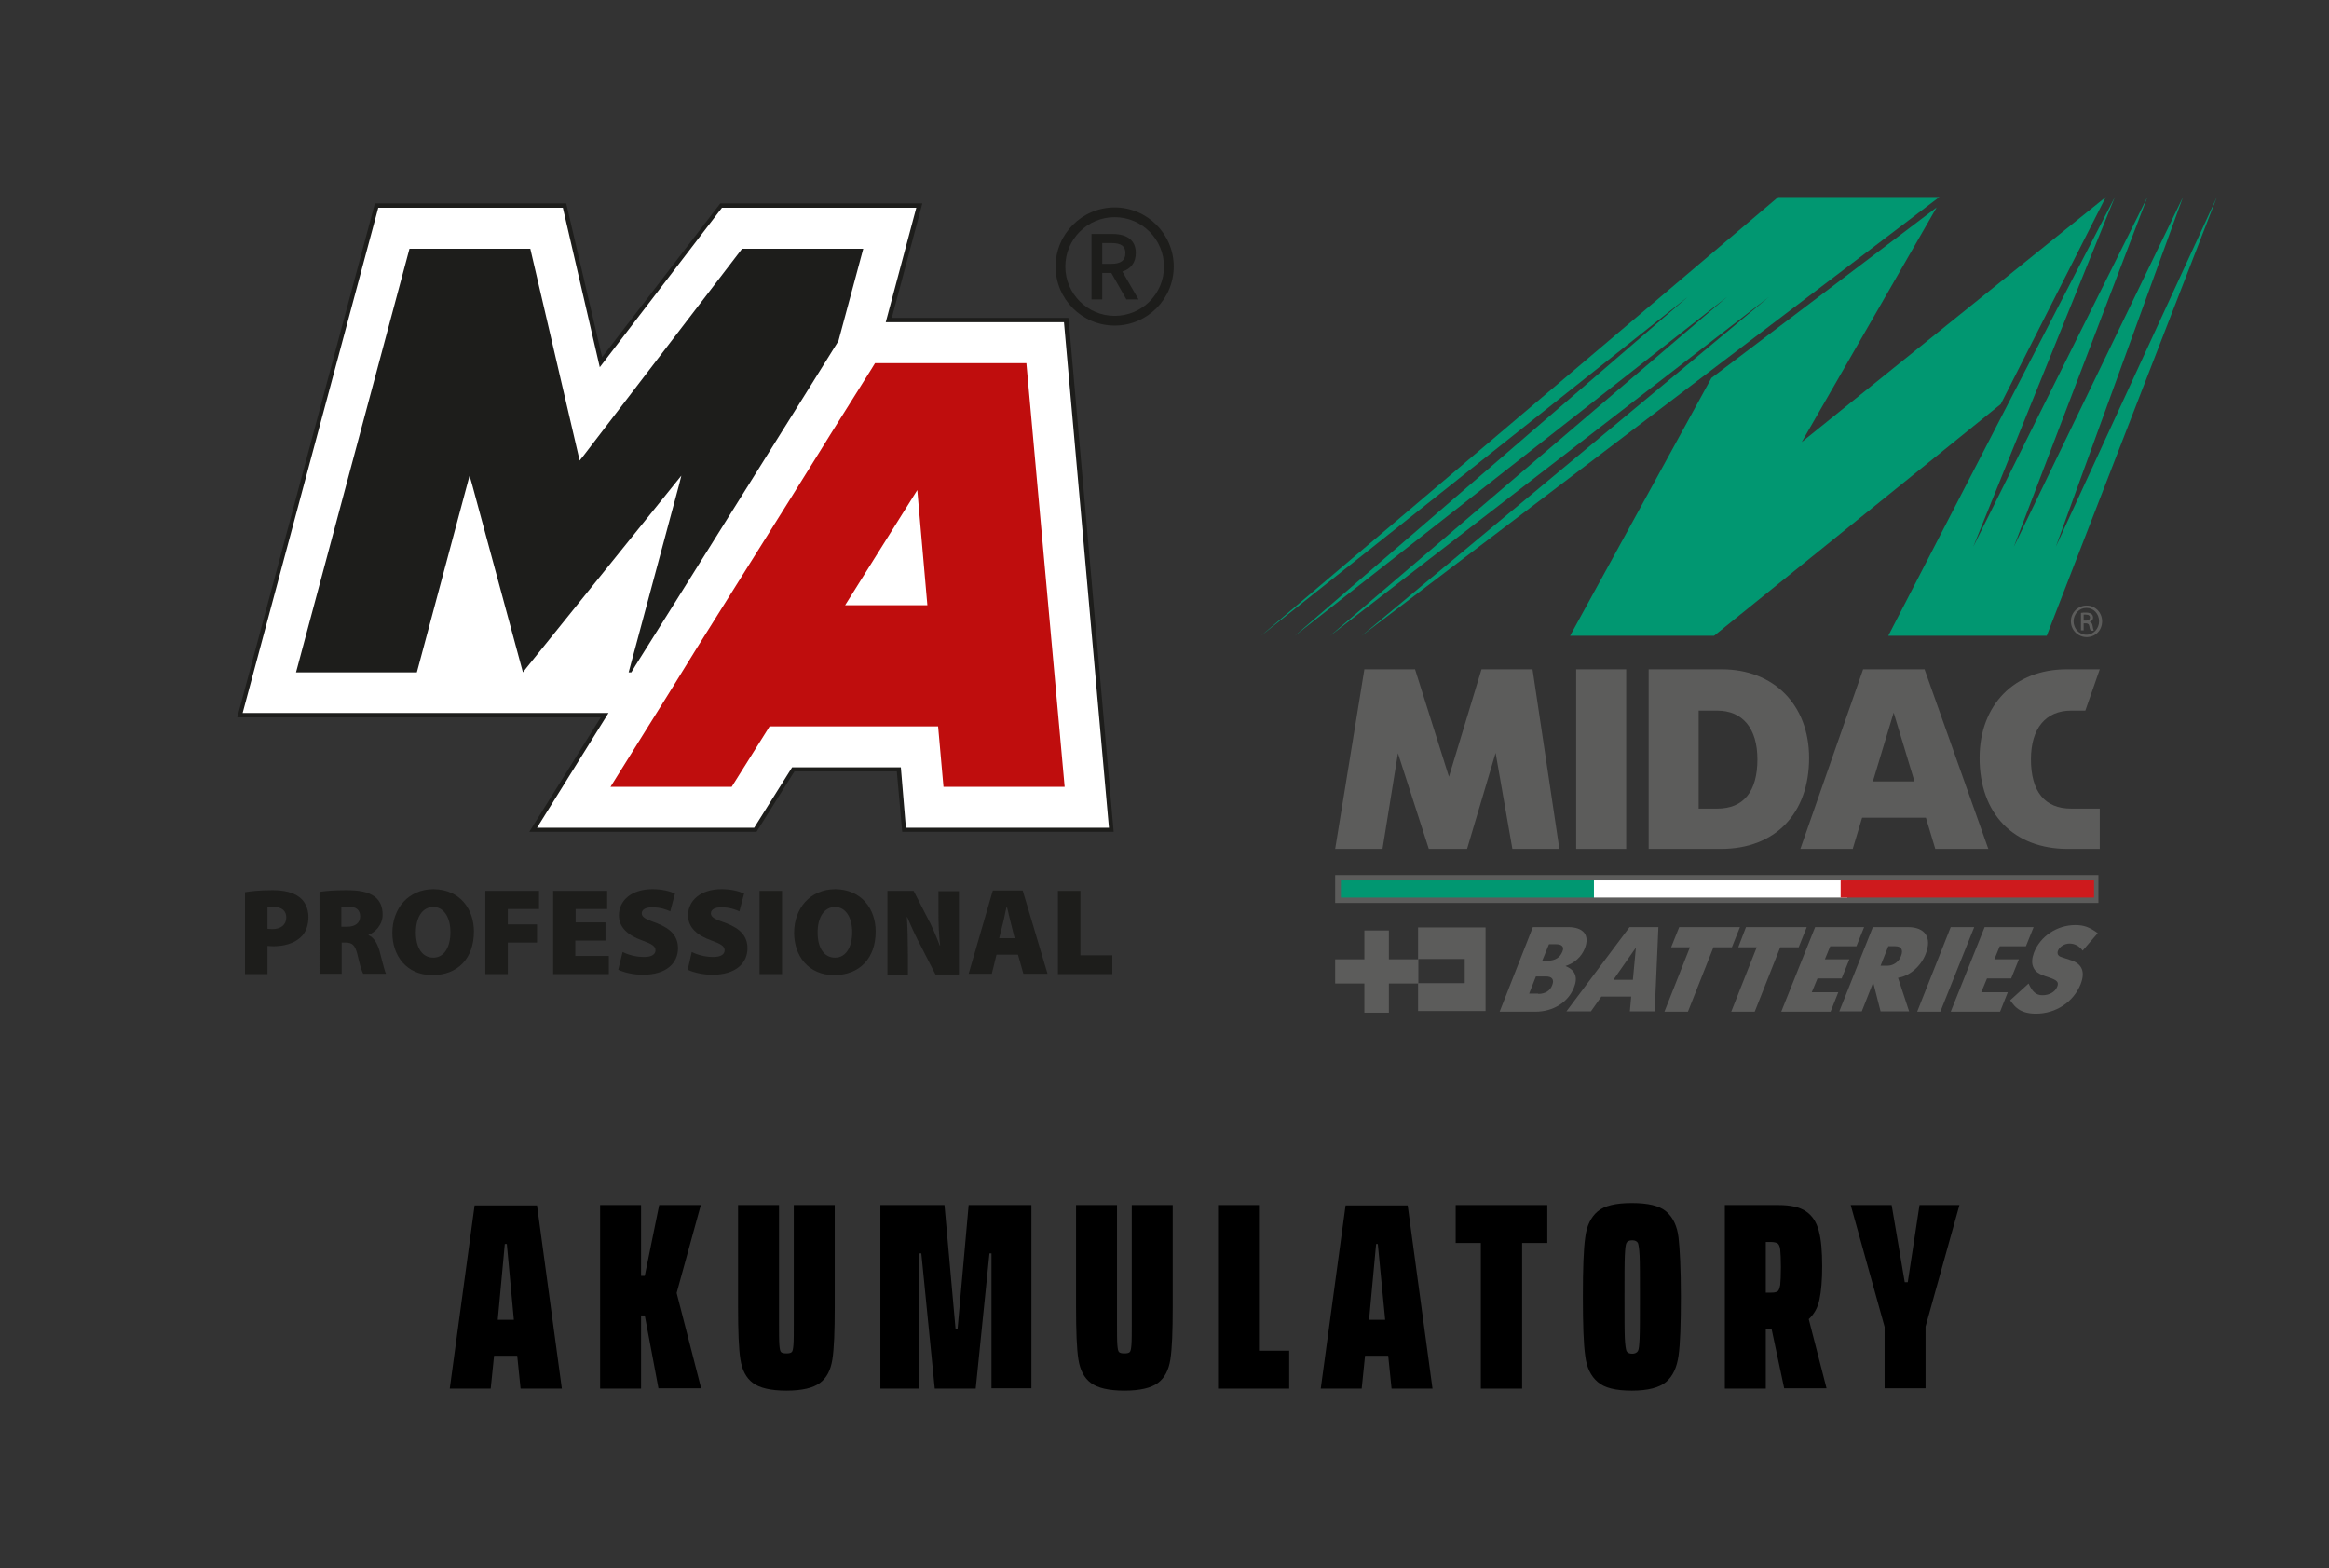 <?xml version="1.0" encoding="utf-8"?>
<!-- Generator: Adobe Illustrator 27.5.0, SVG Export Plug-In . SVG Version: 6.00 Build 0)  -->
<svg version="1.1" id="Warstwa_1" xmlns="http://www.w3.org/2000/svg" xmlns:xlink="http://www.w3.org/1999/xlink" x="0px" y="0px"
	 viewBox="0 0 693.9 467.2" style="enable-background:new 0 0 693.9 467.2;" xml:space="preserve">
<rect x="0" y="0" width="693.9" height="467.2" fill="#333333" stroke="none"/>
<style type="text/css">
	.st0{clip-path:url(#SVGID_00000181085532307155909330000011467914426743046276_);fill:#019771;}
	.st1{clip-path:url(#SVGID_00000145774311082394503350000009883323027986672831_);fill:#019771;}
	.st2{clip-path:url(#SVGID_00000107583957724864512910000010712926464246968714_);fill:#019771;}
	.st3{clip-path:url(#SVGID_00000107577413230231203200000003753822516046299053_);fill:#5C5C5B;}
	.st4{clip-path:url(#SVGID_00000039097396235605212920000011006157167205665443_);fill:#5C5C5B;}
	.st5{clip-path:url(#SVGID_00000172431123626388759420000001655940593445551501_);}
	.st6{clip-path:url(#SVGID_00000151525598204908990710000007132174812171702715_);fill:#5C5C5B;}
	.st7{clip-path:url(#SVGID_00000075841570927856466370000001249110028858744749_);fill:#5C5C5B;}
	.st8{clip-path:url(#SVGID_00000060032783821119791730000012701474821304523710_);fill:#5C5C5B;}
	.st9{clip-path:url(#SVGID_00000119823604672595487340000004865784680965571738_);fill:#5C5C5B;}
	.st10{clip-path:url(#SVGID_00000106853507365079025570000013252107470670953120_);fill:#5C5C5B;}
	.st11{clip-path:url(#SVGID_00000179620370031854684990000000818902978220512669_);fill:#5C5C5B;}
	.st12{clip-path:url(#SVGID_00000019662944835919281040000000126628840131741872_);fill:#5C5C5B;}
	.st13{clip-path:url(#SVGID_00000102506209181516021970000004744561731836669105_);fill:#5C5C5B;}
	.st14{clip-path:url(#SVGID_00000013904814589216340890000011130746739324490938_);fill:#5C5C5B;}
	.st15{clip-path:url(#SVGID_00000154391062079187152170000012496546170376795778_);fill:#5C5C5B;}
	.st16{clip-path:url(#SVGID_00000172399250170467801710000007022211824550920834_);fill:#5C5C5B;}
	.st17{clip-path:url(#SVGID_00000000933345437075152850000004763099569671546552_);fill:#5C5C5B;}
	.st18{clip-path:url(#SVGID_00000054963740057754191930000002832102743463491210_);fill:#5C5C5B;}
	.st19{clip-path:url(#SVGID_00000031907557089505394390000013140090900035600826_);fill:#5C5C5B;}
	.st20{clip-path:url(#SVGID_00000181047740861276536610000018390692651623280257_);fill:#5C5C5B;}
	.st21{clip-path:url(#SVGID_00000141446816265995863060000003391469969733949113_);fill:#5C5C5B;}
	.st22{clip-path:url(#SVGID_00000142873820982611636850000008846962228947127442_);fill:#019771;}
	.st23{clip-path:url(#SVGID_00000113321084892603495040000011680488862572442268_);fill:#FFFFFF;}
	.st24{clip-path:url(#SVGID_00000041997144068787410380000000521464839779772078_);fill:#CE1A1D;}
	.st25{fill:#FFFFFF;}
	.st26{fill:#1D1D1B;}
	.st27{fill:#BF0D0D;}
</style>
<g id="MIDAC_CMYK_1_">
	<g>
		<g>
			<defs>
				<rect id="SVGID_1_" x="375.7" y="58.7" width="284.9" height="243.3"/>
			</defs>
			<clipPath id="SVGID_00000124858795159668280240000006679955722706444718_">
				<use xlink:href="#SVGID_1_"  style="overflow:visible;"/>
			</clipPath>
			<polygon style="clip-path:url(#SVGID_00000124858795159668280240000006679955722706444718_);fill:#019771;" points="529.8,58.7 
				375.7,189.4 502.9,88.4 385.8,189.4 514.6,88.4 396.3,189.4 527.1,88.4 405.7,189.4 577.8,58.7 			"/>
		</g>
		<g>
			<defs>
				<rect id="SVGID_00000031201821572643807780000004557890371626840253_" x="375.7" y="58.7" width="284.9" height="243.3"/>
			</defs>
			<clipPath id="SVGID_00000017488619693803044470000007556138914625310339_">
				<use xlink:href="#SVGID_00000031201821572643807780000004557890371626840253_"  style="overflow:visible;"/>
			</clipPath>
			<polygon style="clip-path:url(#SVGID_00000017488619693803044470000007556138914625310339_);fill:#019771;" points="536.8,131.7 
				577,61.8 509.9,112.6 467.8,189.4 510.7,189.4 596.1,120.4 627.4,58.7 			"/>
		</g>
		<g>
			<defs>
				<rect id="SVGID_00000179640542109928522000000001525390729141272709_" x="375.7" y="58.7" width="284.9" height="243.3"/>
			</defs>
			<clipPath id="SVGID_00000041281966301414263900000004063619257455824544_">
				<use xlink:href="#SVGID_00000179640542109928522000000001525390729141272709_"  style="overflow:visible;"/>
			</clipPath>
			<polygon style="clip-path:url(#SVGID_00000041281966301414263900000004063619257455824544_);fill:#019771;" points="660.5,58.7 
				612.5,162.9 650.4,58.7 600,162.9 639.8,58.7 587.9,162.9 630.1,58.7 562.6,189.4 609.8,189.4 			"/>
		</g>
		<g>
			<defs>
				<rect id="SVGID_00000052069961895946887430000003889800403180694693_" x="375.7" y="58.7" width="284.9" height="243.3"/>
			</defs>
			<clipPath id="SVGID_00000057834956276443601490000002724564677119151028_">
				<use xlink:href="#SVGID_00000052069961895946887430000003889800403180694693_"  style="overflow:visible;"/>
			</clipPath>
			<polygon style="clip-path:url(#SVGID_00000057834956276443601490000002724564677119151028_);fill:#5C5C5B;" points="406.5,277.2 
				406.5,285.8 397.8,285.8 397.8,293 406.5,293 406.5,301.7 413.8,301.7 413.8,293 422.5,293 422.5,285.8 413.8,285.8 413.8,277.2 
							"/>
		</g>
		<g>
			<defs>
				<rect id="SVGID_00000119836442076231783910000000375194430121733784_" x="375.7" y="58.7" width="284.9" height="243.3"/>
			</defs>
			<clipPath id="SVGID_00000152259677564326036580000000311564150191353741_">
				<use xlink:href="#SVGID_00000119836442076231783910000000375194430121733784_"  style="overflow:visible;"/>
			</clipPath>
			<path style="clip-path:url(#SVGID_00000152259677564326036580000000311564150191353741_);fill:#5C5C5B;" d="M422.6,285.7h13.8
				v7.2h-13.8V285.7z M422.5,301.2h20.1v-24.9h-20.1V301.2z"/>
		</g>
		<g>
			<defs>
				<rect id="SVGID_00000096752652225278409380000012477458452267331218_" x="375.7" y="58.7" width="284.9" height="243.3"/>
			</defs>
			<clipPath id="SVGID_00000056405389137176466650000012506706413429274264_">
				<use xlink:href="#SVGID_00000096752652225278409380000012477458452267331218_"  style="overflow:visible;"/>
			</clipPath>
			<g style="clip-path:url(#SVGID_00000056405389137176466650000012506706413429274264_);">
				<g>
					<defs>
						<rect id="SVGID_00000031915422096367277540000011600814040985391282_" x="375.7" y="58.7" width="284.9" height="243.3"/>
					</defs>
					<clipPath id="SVGID_00000049189957232794039850000007399920235878583972_">
						<use xlink:href="#SVGID_00000031915422096367277540000011600814040985391282_"  style="overflow:visible;"/>
					</clipPath>
					<path style="clip-path:url(#SVGID_00000049189957232794039850000007399920235878583972_);fill:#5C5C5B;" d="M458.3,296.1
						c2,0,3.6-0.9,4.2-2.7c0.6-1.6-0.1-2.5-1.9-2.5h-3l-2,5.1h2.7V296.1z M461.2,286.2c2.1,0,3.6-0.9,4.3-2.7
						c0.6-1.4-0.1-2.2-1.9-2.2h-2.1l-2,4.9L461.2,286.2L461.2,286.2z M456.7,276.2h10.5c4.6,0,6.5,2.4,5,6.3c-1,2.5-3,4.4-5.8,5.3
						c3,1.2,3.8,3.4,2.5,6.5c-1.7,4.3-6.2,7.1-11.4,7.1h-10.7L456.7,276.2z"/>
				</g>
				<g>
					<defs>
						<rect id="SVGID_00000034777720029077735770000001197424164551152299_" x="375.7" y="58.7" width="284.9" height="243.3"/>
					</defs>
					<clipPath id="SVGID_00000033334698810312375610000010739326509096858535_">
						<use xlink:href="#SVGID_00000034777720029077735770000001197424164551152299_"  style="overflow:visible;"/>
					</clipPath>
					<path style="clip-path:url(#SVGID_00000033334698810312375610000010739326509096858535_);fill:#5C5C5B;" d="M486.5,291.9
						l0.9-9.6l-6.7,9.6H486.5z M485.5,276.2h8.6l-1.1,25.1h-7.4l0.4-4.4h-8.9l-3.1,4.4h-7.3L485.5,276.2z"/>
				</g>
				<g>
					<defs>
						<rect id="SVGID_00000021800268217081923990000001291779239627323837_" x="375.7" y="58.7" width="284.9" height="243.3"/>
					</defs>
					<clipPath id="SVGID_00000022554599064882770420000015625140510444735925_">
						<use xlink:href="#SVGID_00000021800268217081923990000001291779239627323837_"  style="overflow:visible;"/>
					</clipPath>
					<polygon style="clip-path:url(#SVGID_00000022554599064882770420000015625140510444735925_);fill:#5C5C5B;" points="
						502.9,301.4 495.9,301.4 503.5,282.2 497.9,282.2 500.3,276.2 518.4,276.2 516,282.2 510.5,282.2 					"/>
				</g>
				<g>
					<defs>
						<rect id="SVGID_00000021842395820433646010000010383568785891154349_" x="375.7" y="58.7" width="284.9" height="243.3"/>
					</defs>
					<clipPath id="SVGID_00000096046014072709248850000001609951647741469593_">
						<use xlink:href="#SVGID_00000021842395820433646010000010383568785891154349_"  style="overflow:visible;"/>
					</clipPath>
					<polygon style="clip-path:url(#SVGID_00000096046014072709248850000001609951647741469593_);fill:#5C5C5B;" points="
						522.8,301.4 515.8,301.4 523.4,282.2 517.9,282.2 520.2,276.2 538.3,276.2 535.9,282.2 530.4,282.2 					"/>
				</g>
				<g>
					<defs>
						<rect id="SVGID_00000050658734572324825470000010295881686224970126_" x="375.7" y="58.7" width="284.9" height="243.3"/>
					</defs>
					<clipPath id="SVGID_00000037680189523676148620000008972739374557343360_">
						<use xlink:href="#SVGID_00000050658734572324825470000010295881686224970126_"  style="overflow:visible;"/>
					</clipPath>
					<polygon style="clip-path:url(#SVGID_00000037680189523676148620000008972739374557343360_);fill:#5C5C5B;" points="
						540.8,276.2 555.4,276.2 553.1,281.9 545.3,281.9 543.7,285.8 551,285.8 548.7,291.5 541.5,291.5 539.8,295.6 547.7,295.6 
						545.4,301.4 530.7,301.4 					"/>
				</g>
				<g>
					<defs>
						<rect id="SVGID_00000029031321574369561640000008330187132893160872_" x="375.7" y="58.7" width="284.9" height="243.3"/>
					</defs>
					<clipPath id="SVGID_00000101083858014978035490000004903547493213175998_">
						<use xlink:href="#SVGID_00000029031321574369561640000008330187132893160872_"  style="overflow:visible;"/>
					</clipPath>
					<path style="clip-path:url(#SVGID_00000101083858014978035490000004903547493213175998_);fill:#5C5C5B;" d="M562.4,287.7
						c1.7,0,3.4-1.2,4-2.9c0.7-1.8,0.1-2.9-1.7-2.9h-2.1l-2.3,5.8H562.4z M558,276.2h10.4c5.2,0,7.3,3.1,5.3,8.1
						c-1.4,3.6-4.8,6.5-8.2,7l3.3,10h-8.5l-2.2-8.6l-3.4,8.6H548L558,276.2z"/>
				</g>
				<g>
					<defs>
						<rect id="SVGID_00000090289660473318815830000004750170870448855733_" x="375.7" y="58.7" width="284.9" height="243.3"/>
					</defs>
					<clipPath id="SVGID_00000009549624407575054390000005810455190856902794_">
						<use xlink:href="#SVGID_00000090289660473318815830000004750170870448855733_"  style="overflow:visible;"/>
					</clipPath>
					<polygon style="clip-path:url(#SVGID_00000009549624407575054390000005810455190856902794_);fill:#5C5C5B;" points="
						581.2,276.2 588.2,276.2 578.1,301.4 571.2,301.4 					"/>
				</g>
				<g>
					<defs>
						<rect id="SVGID_00000054232410445150986230000005190368251750539949_" x="375.7" y="58.7" width="284.9" height="243.3"/>
					</defs>
					<clipPath id="SVGID_00000093162107653594828650000017131895915280673167_">
						<use xlink:href="#SVGID_00000054232410445150986230000005190368251750539949_"  style="overflow:visible;"/>
					</clipPath>
					<polygon style="clip-path:url(#SVGID_00000093162107653594828650000017131895915280673167_);fill:#5C5C5B;" points="
						591.3,276.2 605.9,276.2 603.6,281.9 595.8,281.9 594.2,285.8 601.5,285.8 599.2,291.5 592,291.5 590.3,295.6 598.2,295.6 
						595.9,301.4 581.2,301.4 					"/>
				</g>
				<g>
					<defs>
						<rect id="SVGID_00000012436541725929659390000014454526650771425164_" x="375.7" y="58.7" width="284.9" height="243.3"/>
					</defs>
					<clipPath id="SVGID_00000096017916377491259300000007372242431412035719_">
						<use xlink:href="#SVGID_00000012436541725929659390000014454526650771425164_"  style="overflow:visible;"/>
					</clipPath>
					<path style="clip-path:url(#SVGID_00000096017916377491259300000007372242431412035719_);fill:#5C5C5B;" d="M604.4,293
						c1.1,2.5,2.3,3.5,4.1,3.5c2.1,0,3.8-1,4.4-2.5c0.6-1.4,0-2-2.4-2.8c-3.2-1-4.2-1.7-4.8-3.3c-0.4-1.1-0.3-2.5,0.3-4.1
						c1.9-4.9,6.9-8.2,12.3-8.2c2.6,0,4.2,0.6,6.7,2.4l-4.5,5.2c-1-1.4-2.4-2.1-3.9-2.1s-2.9,0.9-3.4,2c-0.4,0.9-0.1,1.7,0.9,2l3,1
						c3.3,1.1,4.2,3.5,2.8,7.1c-2.1,5.3-7.4,8.8-13.3,8.8c-2.5,0-4.4-0.6-5.7-1.7c-0.5-0.4-0.9-0.8-2-2.3L604.4,293z"/>
				</g>
				<g>
					<defs>
						<rect id="SVGID_00000070109471018286333130000003121606084737557417_" x="375.7" y="58.7" width="284.9" height="243.3"/>
					</defs>
					<clipPath id="SVGID_00000147192348989476270930000000677578262980405645_">
						<use xlink:href="#SVGID_00000070109471018286333130000003121606084737557417_"  style="overflow:visible;"/>
					</clipPath>
					<polygon style="clip-path:url(#SVGID_00000147192348989476270930000000677578262980405645_);fill:#5C5C5B;" points="
						406.5,199.4 421.6,199.4 431.7,231.4 441.4,199.4 456.6,199.4 464.6,252.9 450.6,252.9 445.6,224.3 437.1,252.9 425.7,252.9 
						416.5,224.4 411.9,252.9 397.8,252.9 					"/>
				</g>
				<g>
					<defs>
						<rect id="SVGID_00000174573601787714544330000008604347403987445159_" x="375.7" y="58.7" width="284.9" height="243.3"/>
					</defs>
					<clipPath id="SVGID_00000108299185212404146990000016748593910813589670_">
						<use xlink:href="#SVGID_00000174573601787714544330000008604347403987445159_"  style="overflow:visible;"/>
					</clipPath>
					
						<rect x="469.6" y="199.4" style="clip-path:url(#SVGID_00000108299185212404146990000016748593910813589670_);fill:#5C5C5B;" width="14.9" height="53.5"/>
				</g>
				<g>
					<defs>
						<rect id="SVGID_00000072244612270615007550000011296482321110592648_" x="375.7" y="58.7" width="284.9" height="243.3"/>
					</defs>
					<clipPath id="SVGID_00000169544980023622064870000004401218642320519586_">
						<use xlink:href="#SVGID_00000072244612270615007550000011296482321110592648_"  style="overflow:visible;"/>
					</clipPath>
					<path style="clip-path:url(#SVGID_00000169544980023622064870000004401218642320519586_);fill:#5C5C5B;" d="M511.6,240.9
						c7.9,0,12-5.1,12-14.7c0-9.2-4.4-14.5-12-14.5h-5.5v29.2H511.6z M491.1,199.4H513c15.5,0,26,10.6,26,26.4
						c0,16.6-10.1,27.1-26.3,27.1h-21.5v-53.5H491.1z"/>
				</g>
				<g>
					<defs>
						<rect id="SVGID_00000044163969851092665930000012734036956924793002_" x="375.7" y="58.7" width="284.9" height="243.3"/>
					</defs>
					<clipPath id="SVGID_00000011026578699467070970000018396035293589660554_">
						<use xlink:href="#SVGID_00000044163969851092665930000012734036956924793002_"  style="overflow:visible;"/>
					</clipPath>
					<path style="clip-path:url(#SVGID_00000011026578699467070970000018396035293589660554_);fill:#5C5C5B;" d="M570.4,232.8
						l-6.2-20.5l-6.2,20.5H570.4z M555.1,199.4h18.3l19,53.5h-15.8l-2.8-9.3h-19l-2.8,9.3h-15.6L555.1,199.4z"/>
				</g>
				<g>
					<defs>
						<rect id="SVGID_00000096748559771381578300000001441887043349033636_" x="375.7" y="58.7" width="284.9" height="243.3"/>
					</defs>
					<clipPath id="SVGID_00000109005599703574425540000018291422583984205718_">
						<use xlink:href="#SVGID_00000096748559771381578300000001441887043349033636_"  style="overflow:visible;"/>
					</clipPath>
					<path style="clip-path:url(#SVGID_00000109005599703574425540000018291422583984205718_);fill:#5C5C5B;" d="M625.6,240.9h-8.5
						c-7.9,0-12-5.1-12-14.7c0-9.2,4.4-14.5,12-14.5h4.2l4.3-12.3h-9.9c-15.5,0-25.9,10.6-25.9,26.4c0,16.6,10.1,27.1,26.3,27.1h9.5
						L625.6,240.9L625.6,240.9z"/>
				</g>
				<g>
					<defs>
						<rect id="SVGID_00000166645941861258449990000002878642115135320735_" x="375.7" y="58.7" width="284.9" height="243.3"/>
					</defs>
					<clipPath id="SVGID_00000147203950810350510170000012911771748753543865_">
						<use xlink:href="#SVGID_00000166645941861258449990000002878642115135320735_"  style="overflow:visible;"/>
					</clipPath>
					<path style="clip-path:url(#SVGID_00000147203950810350510170000012911771748753543865_);fill:#5C5C5B;" d="M620.8,184.9h0.6
						c0.7,0,1.3-0.3,1.3-0.9c0-0.5-0.3-0.9-1.3-0.9c-0.3,0-0.5,0-0.6,0V184.9z M620.8,187.8H620v-5.2c0.4-0.1,0.9-0.1,1.5-0.1
						c0.8,0,1.3,0.2,1.6,0.4s0.5,0.6,0.5,1.1c0,0.7-0.5,1.1-1,1.3l0,0c0.5,0.1,0.8,0.5,0.9,1.3c0.1,0.8,0.3,1.1,0.3,1.3h-0.9
						c-0.1-0.2-0.3-0.6-0.4-1.3c-0.1-0.7-0.5-0.9-1.1-0.9h-0.6V187.8z M621.6,181.1c-2.1,0-3.8,1.8-3.8,4s1.7,4,3.8,4s3.8-1.8,3.8-4
						C625.4,182.9,623.8,181.1,621.6,181.1L621.6,181.1z M621.7,180.4c2.6,0,4.6,2.1,4.6,4.7c0,2.7-2,4.7-4.6,4.7s-4.7-2.1-4.7-4.7
						S619.1,180.4,621.7,180.4L621.7,180.4z"/>
				</g>
				<g>
					<defs>
						<rect id="SVGID_00000038388077908740498370000009441313748072465054_" x="375.7" y="58.7" width="284.9" height="243.3"/>
					</defs>
					<clipPath id="SVGID_00000019655064377089504960000017904564856760362914_">
						<use xlink:href="#SVGID_00000038388077908740498370000009441313748072465054_"  style="overflow:visible;"/>
					</clipPath>
					
						<rect x="397.8" y="260.7" style="clip-path:url(#SVGID_00000019655064377089504960000017904564856760362914_);fill:#5C5C5B;" width="227.4" height="8.3"/>
				</g>
				<g>
					<defs>
						<rect id="SVGID_00000005947704413854302950000009923008961771236014_" x="375.7" y="58.7" width="284.9" height="243.3"/>
					</defs>
					<clipPath id="SVGID_00000180353422178317185240000015901342554994354083_">
						<use xlink:href="#SVGID_00000005947704413854302950000009923008961771236014_"  style="overflow:visible;"/>
					</clipPath>
					
						<rect x="399.5" y="262.3" style="clip-path:url(#SVGID_00000180353422178317185240000015901342554994354083_);fill:#019771;" width="75.5" height="5.1"/>
				</g>
				<g>
					<defs>
						<rect id="SVGID_00000059288436834296304660000015247159823733156009_" x="375.7" y="58.7" width="284.9" height="243.3"/>
					</defs>
					<clipPath id="SVGID_00000137832183411851472730000016002068681969844654_">
						<use xlink:href="#SVGID_00000059288436834296304660000015247159823733156009_"  style="overflow:visible;"/>
					</clipPath>
					
						<rect x="474.9" y="262.3" style="clip-path:url(#SVGID_00000137832183411851472730000016002068681969844654_);fill:#FFFFFF;" width="75.5" height="5.1"/>
				</g>
				<g>
					<defs>
						<rect id="SVGID_00000123419661886093735860000014655852830451416507_" x="375.7" y="58.7" width="284.9" height="243.3"/>
					</defs>
					<clipPath id="SVGID_00000134947931653824387290000009717858506714487992_">
						<use xlink:href="#SVGID_00000123419661886093735860000014655852830451416507_"  style="overflow:visible;"/>
					</clipPath>
					
						<rect x="548.4" y="262.3" style="clip-path:url(#SVGID_00000134947931653824387290000009717858506714487992_);fill:#CE1A1D;" width="75.5" height="5.1"/>
				</g>
			</g>
		</g>
	</g>
</g>
<g>
	<path d="M155.1,413.7l-1-9.8h-6.9l-1,9.8H134l7.4-54.6H160l7.4,54.6H155.1z M151,370.6h-0.6l-2.1,22.6h4.8L151,370.6z"/>
	<path d="M196.2,413.7l-4.1-21.8H191v21.8h-12.2V359H191v21.1h1.1l4.3-21.1h12.4l-7.2,26.2l7.3,28.4h-12.7V413.7z"/>
	<path d="M248.7,359v30.3c0,7.3-0.2,12.5-0.7,15.7s-1.7,5.5-3.7,7s-5.3,2.3-10,2.3s-8-0.8-10-2.3s-3.2-3.8-3.7-7
		c-0.5-3.1-0.7-8.4-0.7-15.7V359h12.2v34.5c0,3.5,0,5.9,0.1,7.1s0.2,1.9,0.5,2.2c0.3,0.3,0.8,0.4,1.6,0.4s1.3-0.1,1.6-0.4
		s0.4-1,0.5-2.2s0.1-3.5,0.1-7.1V359H248.7z"/>
	<path d="M295.4,413.7v-40.3h-0.6l-4.1,40.3h-12.2l-4-40.3h-0.7v40.3h-11.5V359h19.1l3.3,36.9h0.6l3.3-36.9h18.7v54.6h-11.9V413.7z"
		/>
	<path d="M349.4,359v30.3c0,7.3-0.2,12.5-0.7,15.7s-1.7,5.5-3.7,7s-5.3,2.3-10,2.3s-8-0.8-10-2.3s-3.2-3.8-3.7-7
		c-0.5-3.1-0.7-8.4-0.7-15.7V359h12.2v34.5c0,3.5,0,5.9,0.1,7.1s0.2,1.9,0.5,2.2c0.3,0.3,0.8,0.4,1.6,0.4s1.3-0.1,1.6-0.4
		c0.3-0.3,0.4-1,0.5-2.2s0.1-3.5,0.1-7.1V359H349.4z"/>
	<path d="M362.9,413.7V359h12.2v43.4h9v11.3L362.9,413.7L362.9,413.7z"/>
	<path d="M414.6,413.7l-1-9.8h-6.9l-1,9.8h-12.2l7.4-54.6h18.5l7.4,54.6H414.6z M410.5,370.6H410l-2.1,22.6h4.8L410.5,370.6z"/>
	<path d="M441.2,413.7v-43.4h-7.5V359H461v11.3h-7.5v43.4L441.2,413.7L441.2,413.7z"/>
	<path d="M476,411.7c-2-1.7-3.3-4.3-3.7-7.8c-0.5-3.5-0.7-9.3-0.7-17.6s0.2-14.1,0.7-17.6c0.4-3.5,1.7-6.1,3.7-7.8s5.4-2.5,10.2-2.5
		c4.8,0,8.2,0.8,10.2,2.5s3.3,4.3,3.7,7.8c0.4,3.5,0.7,9.4,0.7,17.6s-0.2,14.1-0.7,17.6s-1.7,6.1-3.7,7.8c-2,1.7-5.4,2.6-10.2,2.6
		C481.4,414.3,478,413.5,476,411.7z M488,402.5c0.3-0.5,0.4-1.8,0.5-3.8s0.1-6.1,0.1-12.3c0-6.2,0-10.3-0.1-12.3s-0.3-3.3-0.5-3.8
		c-0.3-0.5-0.8-0.8-1.7-0.8c-0.9,0-1.5,0.3-1.7,0.8c-0.3,0.5-0.4,1.8-0.5,3.8s-0.1,6.1-0.1,12.3c0,6.2,0,10.3,0.1,12.3
		s0.3,3.3,0.5,3.8c0.3,0.5,0.8,0.8,1.7,0.8C487.1,403.3,487.7,403,488,402.5z"/>
	<path d="M531.6,413.7l-3.8-17.9h-1.7v17.9h-12.2V359h15.9c3.7,0,6.4,0.6,8.3,1.9c1.9,1.3,3.1,3.2,3.8,5.8c0.7,2.6,1,6.1,1,10.6
		c0,4.1-0.3,7.4-0.8,9.8c-0.5,2.5-1.6,4.4-3.2,5.9l5.3,20.6h-12.6V413.7z M526.1,385.1h1.5c1,0,1.6-0.1,2-0.4
		c0.4-0.2,0.6-0.9,0.8-1.9c0.1-1,0.2-2.8,0.2-5.3s-0.1-4.2-0.2-5.2c-0.1-1-0.4-1.6-0.8-1.9c-0.4-0.2-1-0.4-2-0.4h-1.5V385.1z"/>
	<path d="M561.5,413.7v-18.4L551.4,359h12.2l3.9,23h0.9l3.5-23h11.9l-10.1,36.2v18.4h-12.2V413.7z"/>
</g>
<g>
	<g>
		<g>
			<polygon class="st25" points="317.5,95.4 264.7,95.4 273.9,61.3 214.8,61.3 179,107.9 168.2,61.3 112.1,61.3 71.5,213.1 
				134,213.1 146,213.1 161.9,213.1 170.7,213.1 180.1,213.1 158.8,247.2 225,247.2 236.3,229.2 267.7,229.2 269.4,247.2 
				331.1,247.2 			"/>
			<path class="st26" d="M331.8,247.8h-63l-1.6-18h-30.5l-11.3,18h-67.7l21.3-34.1H70.7l41-153.1h57l10.7,45.8l35.2-45.8h60.2
				l-9.1,34.1h52.6l0.1,0.6L331.8,247.8z M269.9,246.6h60.5L317,96h-53.1l9.1-34.1h-57.9l-36.4,47.5l-11-47.5h-55L72.3,212.4h109
				L160,246.6h64.7l11.3-18h32.4L269.9,246.6z"/>
		</g>
		<polygon class="st26" points="222.6,74.1 221.1,74.1 173.9,135.7 172.7,137.2 158,74.1 123.5,74.1 122,74.1 88.2,200.3 
			89.7,200.3 124.2,200.3 139.9,141.7 140.7,144.5 155.8,200.3 156.9,198.9 203,141.7 202.3,144.5 187.3,200.3 188.1,200.3 
			189.3,198.3 201.6,178.7 240.2,117 249.8,101.6 257.2,74.1 		"/>
		<path class="st27" d="M305.8,108.2h-45.1l-1.1,1.8l-12.3,19.6l-2.6,4.2l-9.6,15.4l-27.7,44.2l-4.2,6.8L199,207l-17.1,27.4h36.1
			l11.3-18h50.2l1.6,18h36.1L305.8,108.2z M251.8,180.3l21.5-34.3l3,34.3H251.8z"/>
		<g>
			<path class="st26" d="M73,265.8c1.8-0.3,4.4-0.6,8.2-0.6c3.6,0,6.1,0.7,7.9,2c1.7,1.2,2.8,3.4,2.8,6c0,2.5-0.8,4.7-2.4,6.1
				c-2,1.8-4.9,2.6-8.2,2.6c-0.7,0-1.2-0.1-1.6-0.1v8.4H73V265.8z M79.6,276.7c0.4,0,0.8,0.1,1.5,0.1c2.6,0,4.2-1.3,4.2-3.5
				c0-1.8-1.2-3.1-3.7-3.1c-1,0-1.6,0.1-1.9,0.1V276.7z"/>
			<path class="st26" d="M95.2,265.7c1.9-0.3,4.7-0.5,8-0.5c3.8,0,6.5,0.5,8.4,1.9c1.6,1.2,2.4,3,2.4,5.4c0,3.1-2.3,5.3-4.2,6v0.1
				c1.6,0.7,2.5,2.3,3.2,4.4c0.7,2.5,1.5,6.1,2,7.1h-6.8c-0.4-0.7-1-2.6-1.7-5.7c-0.7-2.9-1.6-3.6-3.6-3.6h-1.1v9.3h-6.6V265.7z
				 M101.7,276.1h1.7c2.5,0,3.9-1.2,3.9-3.1s-1.2-2.9-3.4-2.9c-1.2,0-1.9,0-2.2,0.1V276.1z"/>
			<path class="st26" d="M141.2,277.5c0,8-4.8,13-12.4,13c-7.7,0-11.9-5.8-11.9-12.6c0-7.2,4.7-13,12.3-13
				C137.1,265,141.2,270.9,141.2,277.5z M123.9,277.8c0,4.7,2,7.5,5.2,7.5c3.2,0,5.1-3.1,5.1-7.6c0-4.3-1.9-7.5-5.1-7.5
				C125.9,270.2,123.9,273.2,123.9,277.8z"/>
			<path class="st26" d="M144.7,265.4h15.9v5.4h-9.3v4.6h8.7v5.4h-8.7v9.4h-6.7V265.4z"/>
			<path class="st26" d="M180.3,280.2h-8.9v4.6h10v5.4h-16.6v-24.8h16.1v5.4h-9.4v4h8.9V280.2z"/>
			<path class="st26" d="M185.5,283.6c1.5,0.8,3.9,1.5,6.4,1.5c2.3,0,3.4-0.8,3.4-2c0-1.2-1.1-1.9-3.9-2.9c-4.2-1.5-7-3.8-7-7.5
				c0-4.4,3.7-7.8,10-7.8c2.9,0,5.1,0.6,6.7,1.3l-1.4,5.3c-1.1-0.5-2.9-1.2-5.4-1.2c-2,0-3.1,0.7-3.1,1.8c0,1.2,1.3,1.8,4.4,2.9
				c4.4,1.7,6.4,4,6.4,7.5c0,4.3-3.3,7.9-10.5,7.9c-3,0-5.9-0.8-7.3-1.5L185.5,283.6z"/>
			<path class="st26" d="M206.1,283.6c1.5,0.8,3.9,1.5,6.4,1.5c2.3,0,3.4-0.8,3.4-2c0-1.2-1.1-1.9-3.9-2.9c-4.2-1.5-7-3.8-7-7.5
				c0-4.4,3.7-7.8,10-7.8c2.9,0,5.1,0.6,6.7,1.3l-1.4,5.3c-1.1-0.5-2.9-1.2-5.4-1.2c-2,0-3.1,0.7-3.1,1.8c0,1.2,1.3,1.8,4.5,2.9
				c4.4,1.7,6.4,4,6.4,7.5c0,4.3-3.3,7.9-10.5,7.9c-3,0-5.9-0.8-7.3-1.5L206.1,283.6z"/>
			<path class="st26" d="M233,265.4v24.8h-6.7v-24.8H233z"/>
			<path class="st26" d="M260.9,277.5c0,8-4.8,13-12.4,13c-7.7,0-11.9-5.8-11.9-12.6c0-7.2,4.7-13,12.3-13
				C256.8,265,260.9,270.9,260.9,277.5z M243.6,277.8c0,4.7,2,7.5,5.2,7.5c3.2,0,5.1-3.1,5.1-7.6c0-4.3-1.9-7.5-5.1-7.5
				C245.6,270.2,243.6,273.2,243.6,277.8z"/>
			<path class="st26" d="M264.4,290.2v-24.8h7.8l3.9,7.6c1.4,2.5,2.8,5.8,3.9,8.7h0.1c-0.4-3.3-0.5-6.7-0.5-10.4v-5.8h6.1v24.8h-7
				l-4.2-8.2c-1.4-2.6-3-6-4.2-8.9h-0.1c0.2,3.3,0.3,7.1,0.3,11.1v6.1H264.4z"/>
			<path class="st26" d="M296.9,284.4l-1.4,5.7h-6.9l7.2-24.8h8.9l7.4,24.8h-7.2l-1.6-5.7H296.9z M302.3,279.5l-1.1-4.4
				c-0.4-1.4-0.8-3.5-1.2-4.9h-0.1c-0.4,1.4-0.7,3.5-1.1,4.9l-1.1,4.4H302.3z"/>
			<path class="st26" d="M315.2,265.4h6.7v19.2h9.5v5.6h-16.2V265.4z"/>
		</g>
	</g>
	<g>
		<path class="st26" d="M332.1,61.8c-9.7,0-17.6,7.9-17.6,17.6c0,9.7,7.9,17.6,17.6,17.6c9.7,0,17.6-7.9,17.6-17.6
			C349.7,69.7,341.8,61.8,332.1,61.8 M332.1,94.1c-8.1,0-14.7-6.6-14.7-14.7c0-8.1,6.6-14.7,14.7-14.7c8.1,0,14.7,6.6,14.7,14.7
			C346.8,87.6,340.2,94.1,332.1,94.1"/>
		<path class="st26" d="M334.4,80.9c2.6-0.8,4-2.8,4-5.5c0-3.7-2.4-5.7-7-5.7h-6.2v19.5h3.2v-7.9h2.7l4.5,7.9h3.6L334.4,80.9z
			 M328.4,72.4h2.7c2.9,0,4.2,0.9,4.2,3c0,2.2-1.4,3.2-4.2,3.2h-2.7V72.4z"/>
	</g>
</g>
</svg>
